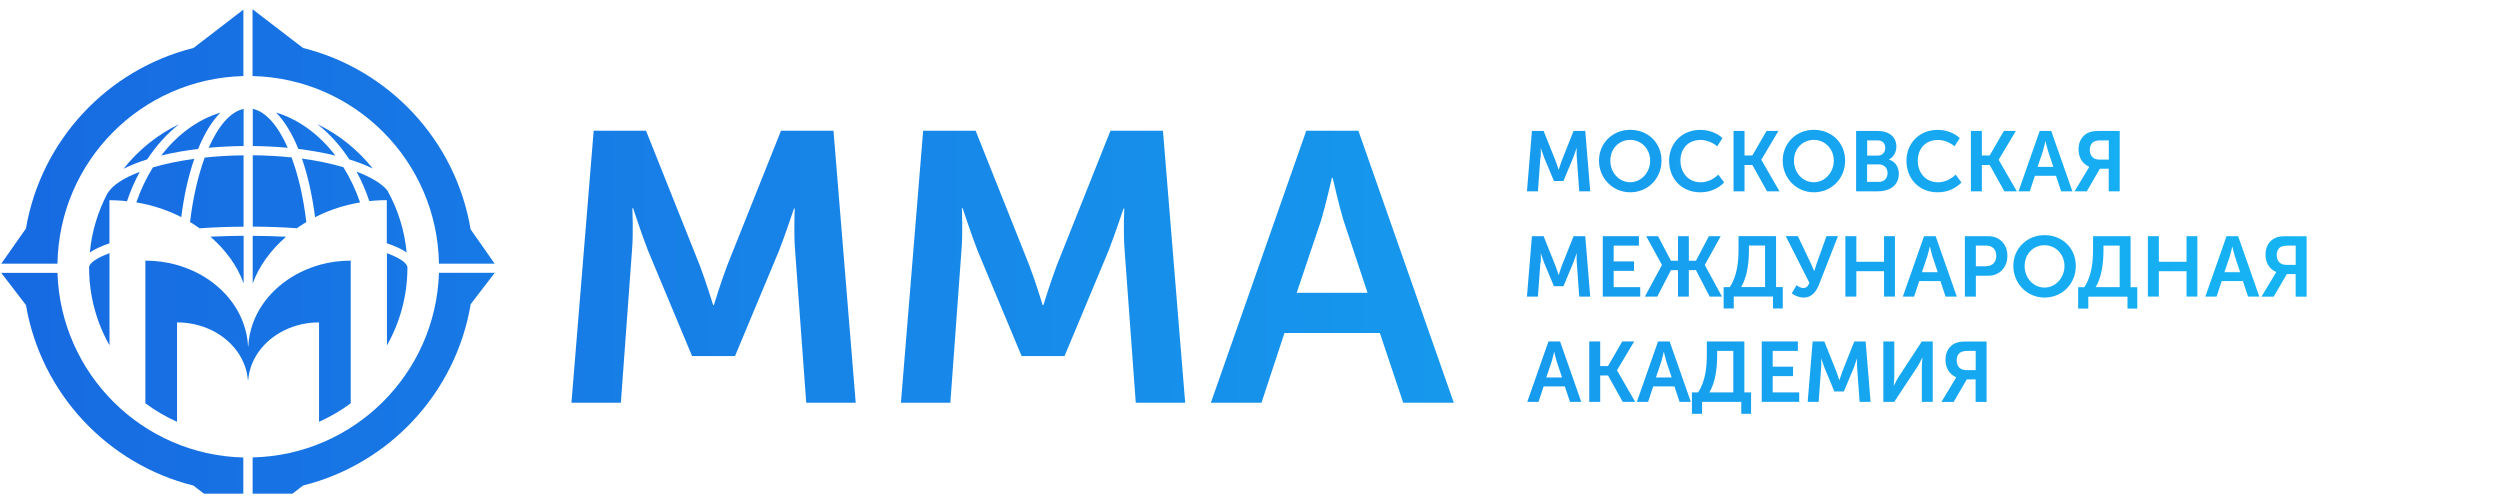 <?xml version="1.0" encoding="UTF-8"?> <svg xmlns="http://www.w3.org/2000/svg" width="244" height="49" viewBox="0 0 244 49" fill="none"><g clip-path="url(#clip0_7410_1742)"><g clip-path="url(#clip1_7410_1742)"><g clip-path="url(#clip2_7410_1742)"><path d="M57.929 12.76H63.052L68.291 25.885C68.892 27.454 69.601 29.773 69.601 29.773H69.676C69.676 29.773 70.385 27.454 70.986 25.885L76.225 12.76H81.348L83.517 39.31H78.688L77.603 24.466C77.453 22.706 77.569 20.352 77.569 20.352H77.494C77.494 20.352 76.634 22.931 76.034 24.466L71.736 34.753H67.548L63.25 24.466C62.65 22.931 61.79 20.318 61.79 20.318H61.715C61.715 20.318 61.831 22.713 61.681 24.466L60.596 39.31H55.773L57.943 12.76H57.929Z" fill="url(#paint0_linear_7410_1742)"></path><path d="M90.099 12.76H95.222L100.454 25.885C101.055 27.454 101.764 29.773 101.764 29.773H101.839C101.839 29.773 102.549 27.454 103.149 25.885L108.381 12.76H113.504L115.674 39.31H110.851L109.766 24.466C109.616 22.706 109.732 20.352 109.732 20.352H109.657C109.657 20.352 108.797 22.931 108.197 24.466L103.899 34.753H99.711L95.413 24.466C94.813 22.931 93.953 20.318 93.953 20.318H93.878C93.878 20.318 93.987 22.713 93.837 24.466L92.753 39.31H87.93L90.099 12.76Z" fill="url(#paint1_linear_7410_1742)"></path><path d="M127.491 12.76H132.58L141.892 39.31H136.953L134.675 32.502H125.363L123.119 39.31H118.18L127.491 12.76ZM133.474 28.579L131.114 21.471C130.663 19.977 130.07 17.358 130.07 17.358H129.995C129.995 17.358 129.395 19.977 128.951 21.471L126.557 28.579H133.474Z" fill="url(#paint2_linear_7410_1742)"></path><path d="M150.368 15.378C150.402 14.989 150.375 14.457 150.375 14.457H150.389C150.389 14.457 150.58 15.037 150.709 15.378L151.664 17.664H152.592L153.547 15.378C153.684 15.037 153.868 14.464 153.868 14.464H153.888C153.888 14.464 153.861 14.989 153.895 15.378L154.134 18.673H155.205L154.721 12.779H153.581L152.422 15.692C152.292 16.04 152.135 16.558 152.135 16.558H152.115C152.115 16.558 151.958 16.04 151.821 15.692L150.655 12.779H149.516L149.031 18.673H150.102L150.341 15.378H150.368Z" fill="url(#paint3_linear_7410_1742)"></path><path d="M159.112 18.768C160.845 18.768 162.161 17.418 162.161 15.678C162.161 13.939 160.851 12.67 159.112 12.67C157.372 12.67 156.062 13.986 156.062 15.678C156.062 17.37 157.372 18.768 159.112 18.768ZM159.112 13.652C160.19 13.652 161.056 14.532 161.056 15.678C161.056 16.824 160.19 17.786 159.112 17.786C158.034 17.786 157.168 16.872 157.168 15.678C157.168 14.485 158.034 13.652 159.112 13.652Z" fill="url(#paint4_linear_7410_1742)"></path><path d="M165.956 18.768C167.013 18.768 167.763 18.331 168.275 17.812L167.709 17.042C167.258 17.485 166.631 17.792 165.996 17.792C164.721 17.792 164.011 16.789 164.011 15.684C164.011 14.579 164.694 13.658 165.99 13.658C166.563 13.658 167.183 13.924 167.6 14.279L168.111 13.481C167.538 12.928 166.706 12.676 165.935 12.676C164.161 12.676 162.906 13.986 162.906 15.698C162.906 17.41 164.1 18.768 165.956 18.768Z" fill="url(#paint5_linear_7410_1742)"></path><path d="M170.266 16.102H171.03L172.463 18.673H173.677L171.91 15.604V15.583L173.575 12.779H172.415L171.03 15.174H170.266V12.779H169.195V18.673H170.266V16.102Z" fill="url(#paint6_linear_7410_1742)"></path><path d="M177.035 18.768C178.767 18.768 180.084 17.418 180.084 15.678C180.084 13.939 178.774 12.67 177.035 12.67C175.295 12.67 173.992 13.986 173.992 15.678C173.992 17.37 175.302 18.768 177.035 18.768ZM177.035 13.652C178.112 13.652 178.979 14.532 178.979 15.678C178.979 16.824 178.119 17.786 177.035 17.786C175.95 17.786 175.09 16.872 175.09 15.678C175.09 14.485 175.95 13.652 177.035 13.652Z" fill="url(#paint7_linear_7410_1742)"></path><path d="M185.324 16.961C185.324 16.361 185.017 15.767 184.369 15.576V15.562C184.819 15.324 185.086 14.846 185.086 14.3C185.086 13.325 184.328 12.779 183.257 12.779H181.156V18.673H183.291C184.376 18.673 185.324 18.141 185.324 16.961ZM182.227 13.7H183.251C183.742 13.7 184.001 14.007 184.001 14.43C184.001 14.853 183.735 15.187 183.271 15.187H182.234V13.7H182.227ZM182.227 16.047H183.373C183.912 16.047 184.226 16.402 184.226 16.893C184.226 17.384 183.919 17.752 183.373 17.752H182.227V16.047Z" fill="url(#paint8_linear_7410_1742)"></path><path d="M189.12 18.768C190.177 18.768 190.927 18.331 191.439 17.812L190.873 17.042C190.423 17.485 189.795 17.792 189.161 17.792C187.878 17.792 187.175 16.789 187.175 15.684C187.175 14.579 187.858 13.658 189.154 13.658C189.727 13.658 190.348 13.924 190.764 14.279L191.275 13.481C190.702 12.928 189.87 12.676 189.099 12.676C187.326 12.676 186.07 13.986 186.07 15.698C186.07 17.41 187.264 18.768 189.12 18.768Z" fill="url(#paint9_linear_7410_1742)"></path><path d="M193.43 16.102H194.194L195.627 18.673H196.841L195.074 15.604V15.583L196.746 12.779H195.579L194.194 15.174H193.43V12.779H192.359V18.673H193.43V16.102Z" fill="url(#paint10_linear_7410_1742)"></path><path d="M198.597 17.159H200.664L201.169 18.673H202.267L200.2 12.779H199.075L197.008 18.673H198.106L198.604 17.159H198.597ZM199.395 14.71C199.498 14.376 199.627 13.796 199.627 13.796H199.648C199.648 13.796 199.777 14.376 199.88 14.71L200.405 16.286H198.87L199.402 14.71H199.395Z" fill="url(#paint11_linear_7410_1742)"></path><path d="M203.725 16.599L202.477 18.673H203.67L204.946 16.47H205.812V18.673H206.883V12.779H204.973C204.393 12.779 204.1 12.827 203.855 12.936C203.282 13.175 202.865 13.734 202.865 14.567C202.865 15.317 203.193 15.958 203.909 16.279V16.299C203.909 16.299 203.855 16.381 203.718 16.606L203.725 16.599ZM204.325 13.85C204.475 13.762 204.68 13.7 205.062 13.7H205.819V15.576H204.891C204.318 15.576 203.964 15.228 203.964 14.607C203.964 14.294 204.086 14 204.325 13.85Z" fill="url(#paint12_linear_7410_1742)"></path><path d="M150.368 25.651C150.402 25.262 150.375 24.73 150.375 24.73H150.389C150.389 24.73 150.58 25.31 150.709 25.651L151.664 27.936H152.592L153.547 25.651C153.684 25.31 153.868 24.737 153.868 24.737H153.888C153.888 24.737 153.861 25.262 153.895 25.651L154.134 28.946H155.205L154.721 23.052H153.581L152.422 25.965C152.292 26.312 152.135 26.831 152.135 26.831H152.115C152.115 26.831 151.958 26.319 151.821 25.965L150.655 23.052H149.516L149.031 28.946H150.102L150.341 25.651H150.368Z" fill="url(#paint13_linear_7410_1742)"></path><path d="M159.957 23.973V23.052H156.43V28.946H160.086V28.025H157.494V26.435H159.479V25.514H157.494V23.973H159.957Z" fill="url(#paint14_linear_7410_1742)"></path><path d="M164.83 28.946V26.367H165.526L166.863 28.946H168.063L166.392 25.869V25.855L167.941 23.052H166.788L165.526 25.446H164.83V23.052H163.773V25.446H163.084L161.822 23.052H160.669L162.204 25.855V25.869L160.539 28.946H161.747L163.084 26.367H163.773V28.946H164.83Z" fill="url(#paint15_linear_7410_1742)"></path><path d="M168.227 30.105H169.216V28.939H173.043V30.105H173.998V28.018H173.343V23.045H169.68V24.334C169.68 25.528 169.557 26.92 168.827 28.025H168.227V30.112V30.105ZM170.696 24.409V23.966H172.272V28.018H169.932C170.546 27.022 170.696 25.562 170.696 24.409Z" fill="url(#paint16_linear_7410_1742)"></path><path d="M177.563 27.704L179.385 23.045H178.266L177.318 25.685C177.181 26.067 177.079 26.456 177.079 26.456H177.059C177.059 26.456 176.915 26.067 176.724 25.678L175.469 23.045H174.289L176.595 27.602C176.472 27.929 176.301 28.113 176.008 28.113C175.735 28.113 175.49 27.943 175.346 27.827L174.876 28.632C175.23 28.884 175.606 29.041 176.056 29.041C176.909 29.041 177.318 28.332 177.563 27.704Z" fill="url(#paint17_linear_7410_1742)"></path><path d="M181.18 26.469H183.882V28.946H184.946V23.052H183.882V25.549H181.18V23.052H180.109V28.946H181.18V26.469Z" fill="url(#paint18_linear_7410_1742)"></path><path d="M190.985 28.946L188.918 23.052H187.786L185.719 28.946H186.817L187.315 27.431H189.382L189.887 28.946H190.985ZM187.581 26.565L188.113 24.989C188.215 24.655 188.345 24.075 188.345 24.075H188.366C188.366 24.075 188.502 24.655 188.598 24.989L189.123 26.565H187.588H187.581Z" fill="url(#paint19_linear_7410_1742)"></path><path d="M194.045 23.052H191.773V28.946H192.844V26.913H194.045C195.15 26.913 195.921 26.115 195.921 24.969C195.921 23.823 195.15 23.052 194.045 23.052ZM193.847 25.985H192.844V23.973H193.868C194.475 23.973 194.836 24.361 194.836 24.969C194.836 25.576 194.468 25.978 193.847 25.978V25.985Z" fill="url(#paint20_linear_7410_1742)"></path><path d="M199.549 22.95C197.817 22.95 196.5 24.267 196.5 25.952C196.5 27.637 197.81 29.042 199.549 29.042C201.289 29.042 202.599 27.684 202.599 25.952C202.599 24.219 201.289 22.95 199.549 22.95ZM199.549 28.067C198.471 28.067 197.605 27.152 197.605 25.959C197.605 24.765 198.471 23.933 199.549 23.933C200.627 23.933 201.493 24.812 201.493 25.959C201.493 27.105 200.627 28.067 199.549 28.067Z" fill="url(#paint21_linear_7410_1742)"></path><path d="M207.944 23.052H204.281V24.341C204.281 25.535 204.158 26.927 203.428 28.032H202.828V30.119H203.817V28.953H207.644V30.119H208.599V28.032H207.944V23.059V23.052ZM206.873 28.025H204.534C205.148 27.029 205.298 25.569 205.298 24.416V23.973H206.88V28.025H206.873Z" fill="url(#paint22_linear_7410_1742)"></path><path d="M213.405 25.549H210.704V23.052H209.633V28.946H210.704V26.469H213.405V28.946H214.463V23.052H213.405V25.549Z" fill="url(#paint23_linear_7410_1742)"></path><path d="M217.309 23.052L215.242 28.946H216.34L216.838 27.431H218.905L219.41 28.946H220.509L218.442 23.052H217.316H217.309ZM217.104 26.565L217.637 24.989C217.732 24.655 217.869 24.075 217.869 24.075H217.882C217.882 24.075 218.012 24.655 218.114 24.989L218.639 26.565H217.104Z" fill="url(#paint24_linear_7410_1742)"></path><path d="M223.222 23.052C222.642 23.052 222.349 23.099 222.104 23.209C221.531 23.447 221.114 24.007 221.114 24.839C221.114 25.589 221.435 26.231 222.158 26.551V26.572C222.158 26.572 222.097 26.654 221.967 26.879L220.719 28.953H221.913L223.195 26.749H224.055V28.953H225.126V23.059H223.215L223.222 23.052ZM224.061 25.849H223.134C222.561 25.849 222.206 25.501 222.206 24.88C222.206 24.566 222.329 24.273 222.567 24.123C222.718 24.034 222.929 23.973 223.304 23.973H224.061V25.849Z" fill="url(#paint25_linear_7410_1742)"></path><path d="M151.129 33.325L149.062 39.219H150.161L150.659 37.712H152.726L153.231 39.219H154.329L152.262 33.325H151.136H151.129ZM150.918 36.838L151.45 35.263C151.552 34.928 151.682 34.348 151.682 34.348H151.696C151.696 34.348 151.825 34.928 151.928 35.263L152.453 36.838H150.918Z" fill="url(#paint26_linear_7410_1742)"></path><path d="M157.824 36.129L159.496 33.325H158.329L156.944 35.726H156.18V33.325H155.109V39.219H156.18V36.647H156.944L158.377 39.219H159.591L157.824 36.149V36.129Z" fill="url(#paint27_linear_7410_1742)"></path><path d="M161.825 33.325L159.758 39.219H160.856L161.354 37.712H163.421L163.926 39.219H165.024L162.957 33.325H161.825ZM161.62 36.838L162.152 35.263C162.255 34.928 162.384 34.348 162.384 34.348H162.398C162.398 34.348 162.534 34.928 162.63 35.263L163.155 36.838H161.62Z" fill="url(#paint28_linear_7410_1742)"></path><path d="M170.249 33.325H166.586V34.614C166.586 35.808 166.463 37.193 165.733 38.298H165.133V40.386H166.122V39.219H169.949V40.386H170.904V38.298H170.249V33.325ZM169.178 38.298H166.831C167.445 37.302 167.595 35.842 167.595 34.69V34.246H169.171V38.298H169.178Z" fill="url(#paint29_linear_7410_1742)"></path><path d="M173.016 36.709H175.001V35.788H173.016V34.246H175.472V33.325H171.945V39.219H175.602V38.298H173.016V36.709Z" fill="url(#paint30_linear_7410_1742)"></path><path d="M180.98 33.325L179.82 36.238C179.69 36.586 179.527 37.104 179.527 37.104H179.513C179.513 37.104 179.356 36.593 179.22 36.238L178.053 33.325H176.914L176.43 39.219H177.501L177.739 35.924C177.774 35.535 177.746 35.003 177.746 35.003H177.76C177.76 35.003 177.951 35.583 178.081 35.924L179.036 38.209H179.963L180.918 35.924C181.048 35.583 181.239 35.01 181.239 35.01H181.253C181.253 35.01 181.225 35.535 181.259 35.924L181.498 39.219H182.569L182.085 33.325H180.946H180.98Z" fill="url(#paint31_linear_7410_1742)"></path><path d="M185.341 36.722C185.122 37.07 184.843 37.643 184.843 37.643H184.829C184.829 37.643 184.883 37.077 184.883 36.729V33.325H183.812V39.219H184.877L187.121 35.822C187.339 35.474 187.612 34.908 187.612 34.908H187.633C187.633 34.908 187.571 35.474 187.571 35.822V39.219H188.635V33.325H187.571L185.347 36.722H185.341Z" fill="url(#paint32_linear_7410_1742)"></path><path d="M190.869 33.482C190.296 33.721 189.88 34.28 189.88 35.112C189.88 35.856 190.207 36.504 190.924 36.825V36.845C190.924 36.845 190.862 36.927 190.733 37.152L189.484 39.226H190.678L191.961 37.029H192.82V39.226H193.891V33.332H191.981C191.401 33.332 191.108 33.38 190.862 33.489L190.869 33.482ZM192.827 34.246V36.122H191.899C191.326 36.122 190.972 35.774 190.972 35.153C190.972 34.84 191.094 34.546 191.34 34.396C191.49 34.307 191.695 34.246 192.077 34.246H192.834H192.827Z" fill="url(#paint33_linear_7410_1742)"></path><path d="M17.281 40.148C17.281 40.148 17.281 40.148 17.294 40.155C17.294 40.155 17.288 40.148 17.281 40.148Z" fill="url(#paint34_linear_7410_1742)"></path><path d="M31.156 40.161C31.156 40.161 31.156 40.161 31.169 40.154C31.169 40.154 31.163 40.154 31.156 40.154V40.161Z" fill="url(#paint35_linear_7410_1742)"></path><path d="M24.671 27.656C24.671 27.656 24.671 27.636 24.678 27.629C25.264 26.019 26.383 24.443 27.918 23.106C26.895 23.052 25.817 23.024 24.664 23.018V27.656H24.671Z" fill="url(#paint36_linear_7410_1742)"></path><path d="M23.759 27.61C23.759 27.61 23.773 27.644 23.779 27.664V23.012C22.633 23.018 21.555 23.053 20.539 23.1C22.067 24.431 23.179 26 23.759 27.61Z" fill="url(#paint37_linear_7410_1742)"></path><path d="M37.766 24.71V33.715C39.035 31.463 39.764 28.871 39.764 26.108C39.764 25.713 39.096 25.201 37.766 24.71Z" fill="url(#paint38_linear_7410_1742)"></path><path d="M37.758 23.741C38.569 24.014 39.211 24.314 39.688 24.642C39.483 22.459 38.822 20.412 37.805 18.584C37.273 17.936 36.243 17.302 34.797 16.749C35.288 17.649 35.704 18.611 36.045 19.628C36.216 19.614 36.386 19.594 36.557 19.58C36.953 19.553 37.348 19.532 37.751 19.532V23.741H37.758Z" fill="url(#paint39_linear_7410_1742)"></path><path d="M8.695 26.108C8.695 28.864 9.418 31.457 10.687 33.701V24.71C9.364 25.201 8.695 25.706 8.695 26.102V26.108Z" fill="url(#paint40_linear_7410_1742)"></path><path d="M34.087 15.555C34.947 15.821 35.718 16.122 36.386 16.456C34.94 14.634 33.091 13.14 30.977 12.117C32.157 13.045 33.207 14.205 34.094 15.555H34.087Z" fill="url(#paint41_linear_7410_1742)"></path><path d="M17.478 12.117C15.356 13.147 13.501 14.641 12.055 16.476C12.723 16.135 13.501 15.821 14.367 15.555C15.254 14.211 16.305 13.045 17.478 12.117Z" fill="url(#paint42_linear_7410_1742)"></path><path d="M24.672 10.631V14.253C25.845 14.267 26.984 14.321 28.083 14.424C27.141 12.289 25.961 10.897 24.672 10.624V10.631Z" fill="url(#paint43_linear_7410_1742)"></path><path d="M20.367 14.423C21.459 14.32 22.598 14.266 23.778 14.252V10.63C22.489 10.896 21.309 12.288 20.367 14.423Z" fill="url(#paint44_linear_7410_1742)"></path><path d="M15.727 15.18C16.832 14.907 18.039 14.695 19.335 14.539C19.949 13.038 20.686 11.823 21.511 10.991C19.288 11.667 17.289 13.147 15.733 15.187L15.727 15.18Z" fill="url(#paint45_linear_7410_1742)"></path><path d="M14.928 16.333C14.28 17.37 13.735 18.523 13.305 19.751C14.806 20.003 16.197 20.46 17.452 21.067C17.534 21.108 17.616 21.156 17.691 21.197C17.957 19.076 18.394 17.145 18.967 15.501C17.486 15.706 16.115 15.985 14.921 16.34L14.928 16.333Z" fill="url(#paint46_linear_7410_1742)"></path><path d="M18.547 21.668C18.642 21.723 18.738 21.784 18.833 21.845C19.052 21.982 19.27 22.132 19.481 22.282C20.859 22.186 22.299 22.132 23.772 22.125V15.16C22.462 15.174 21.187 15.249 19.979 15.379C19.331 17.145 18.833 19.294 18.547 21.668Z" fill="url(#paint47_linear_7410_1742)"></path><path d="M24.672 15.152V22.117C26.152 22.124 27.598 22.179 28.976 22.274C29.188 22.124 29.399 21.981 29.624 21.844C29.713 21.79 29.809 21.735 29.897 21.681C29.618 19.3 29.12 17.137 28.458 15.364C27.278 15.241 26.016 15.166 24.672 15.152Z" fill="url(#paint48_linear_7410_1742)"></path><path d="M32.73 15.18C31.168 13.14 29.176 11.66 26.945 10.984C27.771 11.823 28.508 13.031 29.121 14.539C30.411 14.695 31.625 14.914 32.73 15.187V15.18Z" fill="url(#paint49_linear_7410_1742)"></path><path d="M29.469 15.479C30.042 17.13 30.478 19.068 30.751 21.203C30.833 21.162 30.908 21.114 30.99 21.08C32.245 20.466 33.644 20.009 35.144 19.757C34.715 18.515 34.169 17.362 33.514 16.319C32.347 15.977 30.997 15.684 29.476 15.479H29.469Z" fill="url(#paint50_linear_7410_1742)"></path><path d="M10.498 18.857C9.564 20.617 8.963 22.568 8.766 24.642C9.236 24.321 9.878 24.021 10.682 23.748V19.539C11.092 19.539 11.488 19.56 11.876 19.587C12.047 19.601 12.217 19.621 12.395 19.642C12.736 18.625 13.152 17.663 13.643 16.77C12.088 17.356 10.976 18.073 10.498 18.864V18.857Z" fill="url(#paint51_linear_7410_1742)"></path><path d="M31.255 25.835C30.942 25.924 30.628 26.019 30.328 26.135C27.654 27.131 25.573 29.11 24.686 31.552C24.427 32.275 24.27 33.032 24.229 33.823H24.209C24.174 33.032 24.018 32.275 23.752 31.552C22.872 29.11 20.791 27.131 18.11 26.135C17.81 26.026 17.496 25.924 17.182 25.835C16.241 25.576 15.231 25.439 14.188 25.439V39.362C15.149 40.072 16.186 40.679 17.278 41.17V31.47C17.38 31.47 17.476 31.47 17.578 31.47C17.905 31.483 18.226 31.518 18.54 31.565C20.927 31.947 22.892 33.4 23.745 35.338C23.908 35.706 24.031 36.081 24.106 36.477C24.147 36.675 24.174 36.879 24.188 37.084H24.229C24.243 36.879 24.27 36.675 24.311 36.477C24.393 36.081 24.509 35.699 24.672 35.338C25.525 33.407 27.49 31.954 29.877 31.565C30.191 31.518 30.512 31.483 30.839 31.47C30.942 31.47 31.044 31.47 31.139 31.47V41.17C32.238 40.672 33.275 40.072 34.23 39.362V25.439C33.186 25.439 32.183 25.576 31.242 25.835H31.255Z" fill="url(#paint52_linear_7410_1742)"></path><path d="M23.755 7.424V0.937L18.885 4.682C10.487 6.776 4.007 13.68 2.533 22.302L0.125 25.733H5.61C5.767 15.746 13.789 7.67 23.755 7.424Z" fill="url(#paint53_linear_7410_1742)"></path><path d="M24.656 44.651V51.172L29.581 47.386C37.999 45.285 44.494 38.341 45.94 29.684L48.287 26.628H42.843C42.529 36.492 34.548 44.419 24.656 44.644V44.651Z" fill="url(#paint54_linear_7410_1742)"></path><path d="M5.616 26.635H0.125L2.533 29.773C4.007 38.395 10.487 45.299 18.878 47.393L23.748 51.138V44.651C13.884 44.405 5.923 36.485 5.61 26.635H5.616Z" fill="url(#paint55_linear_7410_1742)"></path><path d="M42.842 25.733H48.279L45.932 22.384C44.486 13.727 37.992 6.783 29.574 4.682L24.648 0.902V7.424C34.635 7.649 42.678 15.733 42.842 25.733Z" fill="url(#paint56_linear_7410_1742)"></path></g></g></g><defs><linearGradient id="paint0_linear_7410_1742" x1="-5.629" y1="25.782" x2="228.86" y2="26.574" gradientUnits="userSpaceOnUse"><stop stop-color="#1768E1"></stop><stop offset="1" stop-color="#16B5F4"></stop></linearGradient><linearGradient id="paint1_linear_7410_1742" x1="-5.623" y1="25.673" x2="228.866" y2="26.471" gradientUnits="userSpaceOnUse"><stop stop-color="#1768E1"></stop><stop offset="1" stop-color="#16B5F4"></stop></linearGradient><linearGradient id="paint2_linear_7410_1742" x1="-5.627" y1="25.591" x2="228.862" y2="26.383" gradientUnits="userSpaceOnUse"><stop stop-color="#1768E1"></stop><stop offset="1" stop-color="#16B5F4"></stop></linearGradient><linearGradient id="paint3_linear_7410_1742" x1="-5.589" y1="15.194" x2="228.9" y2="15.986" gradientUnits="userSpaceOnUse"><stop stop-color="#1768E1"></stop><stop offset="1" stop-color="#16B5F4"></stop></linearGradient><linearGradient id="paint4_linear_7410_1742" x1="-5.598" y1="15.167" x2="228.891" y2="15.958" gradientUnits="userSpaceOnUse"><stop stop-color="#1768E1"></stop><stop offset="1" stop-color="#16B5F4"></stop></linearGradient><linearGradient id="paint5_linear_7410_1742" x1="-5.59" y1="15.145" x2="228.906" y2="15.937" gradientUnits="userSpaceOnUse"><stop stop-color="#1768E1"></stop><stop offset="1" stop-color="#16B5F4"></stop></linearGradient><linearGradient id="paint6_linear_7410_1742" x1="-5.59" y1="15.126" x2="228.906" y2="15.917" gradientUnits="userSpaceOnUse"><stop stop-color="#1768E1"></stop><stop offset="1" stop-color="#16B5F4"></stop></linearGradient><linearGradient id="paint7_linear_7410_1742" x1="-5.589" y1="15.105" x2="228.907" y2="15.903" gradientUnits="userSpaceOnUse"><stop stop-color="#1768E1"></stop><stop offset="1" stop-color="#16B5F4"></stop></linearGradient><linearGradient id="paint8_linear_7410_1742" x1="-5.594" y1="15.092" x2="228.901" y2="15.883" gradientUnits="userSpaceOnUse"><stop stop-color="#1768E1"></stop><stop offset="1" stop-color="#16B5F4"></stop></linearGradient><linearGradient id="paint9_linear_7410_1742" x1="-5.593" y1="15.063" x2="228.904" y2="15.861" gradientUnits="userSpaceOnUse"><stop stop-color="#1768E1"></stop><stop offset="1" stop-color="#16B5F4"></stop></linearGradient><linearGradient id="paint10_linear_7410_1742" x1="-5.593" y1="15.051" x2="228.903" y2="15.842" gradientUnits="userSpaceOnUse"><stop stop-color="#1768E1"></stop><stop offset="1" stop-color="#16B5F4"></stop></linearGradient><linearGradient id="paint11_linear_7410_1742" x1="-5.596" y1="15.037" x2="228.899" y2="15.829" gradientUnits="userSpaceOnUse"><stop stop-color="#1768E1"></stop><stop offset="1" stop-color="#16B5F4"></stop></linearGradient><linearGradient id="paint12_linear_7410_1742" x1="-5.592" y1="15.017" x2="228.904" y2="15.808" gradientUnits="userSpaceOnUse"><stop stop-color="#1768E1"></stop><stop offset="1" stop-color="#16B5F4"></stop></linearGradient><linearGradient id="paint13_linear_7410_1742" x1="-5.623" y1="25.467" x2="228.866" y2="26.258" gradientUnits="userSpaceOnUse"><stop stop-color="#1768E1"></stop><stop offset="1" stop-color="#16B5F4"></stop></linearGradient><linearGradient id="paint14_linear_7410_1742" x1="-5.62" y1="25.446" x2="228.869" y2="26.238" gradientUnits="userSpaceOnUse"><stop stop-color="#1768E1"></stop><stop offset="1" stop-color="#16B5F4"></stop></linearGradient><linearGradient id="paint15_linear_7410_1742" x1="-5.624" y1="25.426" x2="228.865" y2="26.217" gradientUnits="userSpaceOnUse"><stop stop-color="#1768E1"></stop><stop offset="1" stop-color="#16B5F4"></stop></linearGradient><linearGradient id="paint16_linear_7410_1742" x1="-5.625" y1="25.985" x2="228.865" y2="26.776" gradientUnits="userSpaceOnUse"><stop stop-color="#1768E1"></stop><stop offset="1" stop-color="#16B5F4"></stop></linearGradient><linearGradient id="paint17_linear_7410_1742" x1="-5.626" y1="25.426" x2="228.863" y2="26.217" gradientUnits="userSpaceOnUse"><stop stop-color="#1768E1"></stop><stop offset="1" stop-color="#16B5F4"></stop></linearGradient><linearGradient id="paint18_linear_7410_1742" x1="-5.625" y1="25.358" x2="228.864" y2="26.156" gradientUnits="userSpaceOnUse"><stop stop-color="#1768E1"></stop><stop offset="1" stop-color="#16B5F4"></stop></linearGradient><linearGradient id="paint19_linear_7410_1742" x1="-5.63" y1="25.344" x2="228.859" y2="26.135" gradientUnits="userSpaceOnUse"><stop stop-color="#1768E1"></stop><stop offset="1" stop-color="#16B5F4"></stop></linearGradient><linearGradient id="paint20_linear_7410_1742" x1="-5.626" y1="25.323" x2="228.863" y2="26.115" gradientUnits="userSpaceOnUse"><stop stop-color="#1768E1"></stop><stop offset="1" stop-color="#16B5F4"></stop></linearGradient><linearGradient id="paint21_linear_7410_1742" x1="-5.627" y1="25.304" x2="228.862" y2="26.095" gradientUnits="userSpaceOnUse"><stop stop-color="#1768E1"></stop><stop offset="1" stop-color="#16B5F4"></stop></linearGradient><linearGradient id="paint22_linear_7410_1742" x1="-5.629" y1="25.862" x2="228.86" y2="26.66" gradientUnits="userSpaceOnUse"><stop stop-color="#1768E1"></stop><stop offset="1" stop-color="#16B5F4"></stop></linearGradient><linearGradient id="paint23_linear_7410_1742" x1="-5.626" y1="25.262" x2="228.863" y2="26.053" gradientUnits="userSpaceOnUse"><stop stop-color="#1768E1"></stop><stop offset="1" stop-color="#16B5F4"></stop></linearGradient><linearGradient id="paint24_linear_7410_1742" x1="-5.631" y1="25.241" x2="228.865" y2="26.04" gradientUnits="userSpaceOnUse"><stop stop-color="#1768E1"></stop><stop offset="1" stop-color="#16B5F4"></stop></linearGradient><linearGradient id="paint25_linear_7410_1742" x1="-5.625" y1="25.221" x2="228.871" y2="26.019" gradientUnits="userSpaceOnUse"><stop stop-color="#1768E1"></stop><stop offset="1" stop-color="#16B5F4"></stop></linearGradient><linearGradient id="paint26_linear_7410_1742" x1="-5.653" y1="35.74" x2="228.835" y2="36.538" gradientUnits="userSpaceOnUse"><stop stop-color="#1768E1"></stop><stop offset="1" stop-color="#16B5F4"></stop></linearGradient><linearGradient id="paint27_linear_7410_1742" x1="-5.651" y1="35.72" x2="228.838" y2="36.511" gradientUnits="userSpaceOnUse"><stop stop-color="#1768E1"></stop><stop offset="1" stop-color="#16B5F4"></stop></linearGradient><linearGradient id="paint28_linear_7410_1742" x1="-5.655" y1="35.706" x2="228.834" y2="36.497" gradientUnits="userSpaceOnUse"><stop stop-color="#1768E1"></stop><stop offset="1" stop-color="#16B5F4"></stop></linearGradient><linearGradient id="paint29_linear_7410_1742" x1="-5.662" y1="36.265" x2="228.827" y2="37.057" gradientUnits="userSpaceOnUse"><stop stop-color="#1768E1"></stop><stop offset="1" stop-color="#16B5F4"></stop></linearGradient><linearGradient id="paint30_linear_7410_1742" x1="-5.658" y1="35.665" x2="228.832" y2="36.456" gradientUnits="userSpaceOnUse"><stop stop-color="#1768E1"></stop><stop offset="1" stop-color="#16B5F4"></stop></linearGradient><linearGradient id="paint31_linear_7410_1742" x1="-5.662" y1="35.645" x2="228.827" y2="36.436" gradientUnits="userSpaceOnUse"><stop stop-color="#1768E1"></stop><stop offset="1" stop-color="#16B5F4"></stop></linearGradient><linearGradient id="paint32_linear_7410_1742" x1="-5.653" y1="35.624" x2="228.836" y2="36.415" gradientUnits="userSpaceOnUse"><stop stop-color="#1768E1"></stop><stop offset="1" stop-color="#16B5F4"></stop></linearGradient><linearGradient id="paint33_linear_7410_1742" x1="-5.658" y1="35.604" x2="228.832" y2="36.395" gradientUnits="userSpaceOnUse"><stop stop-color="#1768E1"></stop><stop offset="1" stop-color="#16B5F4"></stop></linearGradient><linearGradient id="paint34_linear_7410_1742" x1="-4.469" y1="40.084" x2="81.608" y2="40.375" gradientUnits="userSpaceOnUse"><stop stop-color="#1768E1"></stop><stop offset="1" stop-color="#16B5F4"></stop></linearGradient><linearGradient id="paint35_linear_7410_1742" x1="-3.735" y1="40.038" x2="81.932" y2="40.329" gradientUnits="userSpaceOnUse"><stop stop-color="#1768E1"></stop><stop offset="1" stop-color="#16B5F4"></stop></linearGradient><linearGradient id="paint36_linear_7410_1742" x1="-5.631" y1="25.235" x2="228.865" y2="26.026" gradientUnits="userSpaceOnUse"><stop stop-color="#1768E1"></stop><stop offset="1" stop-color="#16B5F4"></stop></linearGradient><linearGradient id="paint37_linear_7410_1742" x1="-5.629" y1="25.242" x2="228.867" y2="26.034" gradientUnits="userSpaceOnUse"><stop stop-color="#1768E1"></stop><stop offset="1" stop-color="#16B5F4"></stop></linearGradient><linearGradient id="paint38_linear_7410_1742" x1="-5.634" y1="29.062" x2="228.862" y2="29.86" gradientUnits="userSpaceOnUse"><stop stop-color="#1768E1"></stop><stop offset="1" stop-color="#16B5F4"></stop></linearGradient><linearGradient id="paint39_linear_7410_1742" x1="-5.608" y1="20.549" x2="228.881" y2="21.34" gradientUnits="userSpaceOnUse"><stop stop-color="#1768E1"></stop><stop offset="1" stop-color="#16B5F4"></stop></linearGradient><linearGradient id="paint40_linear_7410_1742" x1="-5.644" y1="29.151" x2="228.852" y2="29.942" gradientUnits="userSpaceOnUse"><stop stop-color="#1768E1"></stop><stop offset="1" stop-color="#16B5F4"></stop></linearGradient><linearGradient id="paint41_linear_7410_1742" x1="-5.588" y1="14.157" x2="228.901" y2="14.948" gradientUnits="userSpaceOnUse"><stop stop-color="#1768E1"></stop><stop offset="1" stop-color="#16B5F4"></stop></linearGradient><linearGradient id="paint42_linear_7410_1742" x1="-5.586" y1="14.232" x2="228.903" y2="15.023" gradientUnits="userSpaceOnUse"><stop stop-color="#1768E1"></stop><stop offset="1" stop-color="#16B5F4"></stop></linearGradient><linearGradient id="paint43_linear_7410_1742" x1="-5.582" y1="12.418" x2="228.907" y2="13.209" gradientUnits="userSpaceOnUse"><stop stop-color="#1768E1"></stop><stop offset="1" stop-color="#16B5F4"></stop></linearGradient><linearGradient id="paint44_linear_7410_1742" x1="-5.583" y1="12.431" x2="228.906" y2="13.222" gradientUnits="userSpaceOnUse"><stop stop-color="#1768E1"></stop><stop offset="1" stop-color="#16B5F4"></stop></linearGradient><linearGradient id="paint45_linear_7410_1742" x1="-5.591" y1="12.997" x2="228.905" y2="13.788" gradientUnits="userSpaceOnUse"><stop stop-color="#1768E1"></stop><stop offset="1" stop-color="#16B5F4"></stop></linearGradient><linearGradient id="paint46_linear_7410_1742" x1="-5.598" y1="18.264" x2="228.891" y2="19.055" gradientUnits="userSpaceOnUse"><stop stop-color="#1768E1"></stop><stop offset="1" stop-color="#16B5F4"></stop></linearGradient><linearGradient id="paint47_linear_7410_1742" x1="-5.609" y1="18.619" x2="228.88" y2="19.41" gradientUnits="userSpaceOnUse"><stop stop-color="#1768E1"></stop><stop offset="1" stop-color="#16B5F4"></stop></linearGradient><linearGradient id="paint48_linear_7410_1742" x1="-5.603" y1="18.604" x2="228.886" y2="19.395" gradientUnits="userSpaceOnUse"><stop stop-color="#1768E1"></stop><stop offset="1" stop-color="#16B5F4"></stop></linearGradient><linearGradient id="paint49_linear_7410_1742" x1="-5.587" y1="12.963" x2="228.908" y2="13.754" gradientUnits="userSpaceOnUse"><stop stop-color="#1768E1"></stop><stop offset="1" stop-color="#16B5F4"></stop></linearGradient><linearGradient id="paint50_linear_7410_1742" x1="-5.608" y1="18.222" x2="228.881" y2="19.013" gradientUnits="userSpaceOnUse"><stop stop-color="#1768E1"></stop><stop offset="1" stop-color="#16B5F4"></stop></linearGradient><linearGradient id="paint51_linear_7410_1742" x1="-5.608" y1="20.644" x2="228.881" y2="21.436" gradientUnits="userSpaceOnUse"><stop stop-color="#1768E1"></stop><stop offset="1" stop-color="#16B5F4"></stop></linearGradient><linearGradient id="paint52_linear_7410_1742" x1="-5.657" y1="33.203" x2="228.839" y2="33.994" gradientUnits="userSpaceOnUse"><stop stop-color="#1768E1"></stop><stop offset="1" stop-color="#16B5F4"></stop></linearGradient><linearGradient id="paint53_linear_7410_1742" x1="-5.585" y1="13.277" x2="228.904" y2="14.068" gradientUnits="userSpaceOnUse"><stop stop-color="#1768E1"></stop><stop offset="1" stop-color="#16B5F4"></stop></linearGradient><linearGradient id="paint54_linear_7410_1742" x1="-5.666" y1="38.764" x2="228.823" y2="39.555" gradientUnits="userSpaceOnUse"><stop stop-color="#1768E1"></stop><stop offset="1" stop-color="#16B5F4"></stop></linearGradient><linearGradient id="paint55_linear_7410_1742" x1="-5.667" y1="38.818" x2="228.822" y2="39.61" gradientUnits="userSpaceOnUse"><stop stop-color="#1768E1"></stop><stop offset="1" stop-color="#16B5F4"></stop></linearGradient><linearGradient id="paint56_linear_7410_1742" x1="-5.585" y1="13.181" x2="228.904" y2="13.973" gradientUnits="userSpaceOnUse"><stop stop-color="#1768E1"></stop><stop offset="1" stop-color="#16B5F4"></stop></linearGradient><clipPath id="clip0_7410_1742"><rect width="243" height="47.287" fill="white" transform="translate(0.125 0.897)"></rect></clipPath><clipPath id="clip1_7410_1742"><rect width="225" height="50.273" fill="white" transform="translate(0.125 0.897)"></rect></clipPath><clipPath id="clip2_7410_1742"><rect width="225" height="50.276" fill="white" transform="translate(0.125 0.896)"></rect></clipPath></defs></svg> 
